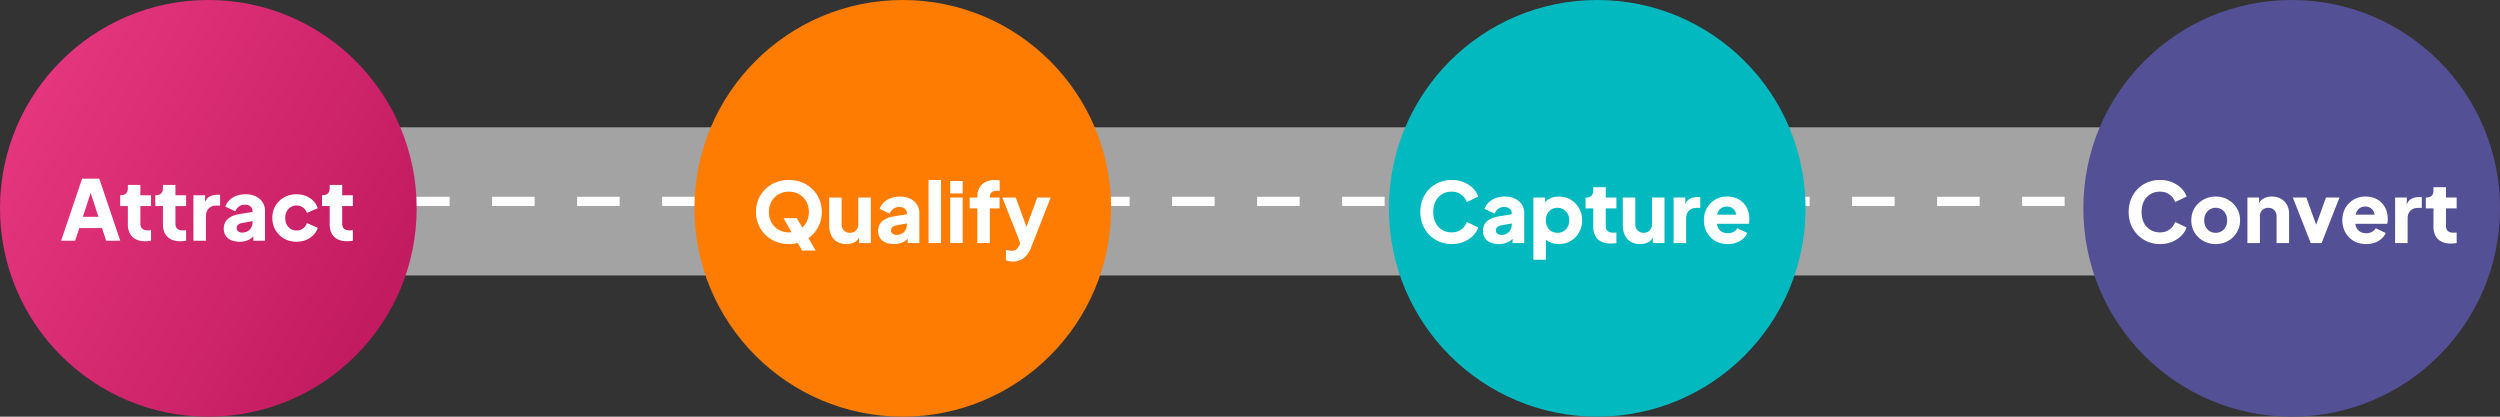 <svg width="1080" height="180" fill="none" xmlns="http://www.w3.org/2000/svg"><rect width="100%" height="100%" fill="#333333" stroke="none"/><path d="M29 87h1021" stroke="#A3A3A3" stroke-width="64"/><path d="M29 87h1021" stroke="#fff" stroke-width="4" stroke-dasharray="18.36 18.36"/><circle cx="90" cy="90" r="90" fill="url(#a)"/><path d="m26.396 104 9.072-26.82h7.416L51.956 104h-6.084l-1.8-5.472h-9.828l-1.8 5.472h-6.048Zm9.396-10.332h6.732L38.42 80.996h1.512l-4.14 12.672Zm26.933 10.548c-2.376 0-4.224-.636-5.544-1.908-1.296-1.296-1.944-3.096-1.944-5.4v-7.884h-3.312v-4.68h.18c1.008 0 1.776-.252 2.304-.756.552-.504.828-1.26.828-2.268v-1.44h5.4v4.464h4.608v4.68h-4.608v7.524c0 .672.12 1.236.36 1.692.24.432.612.756 1.116.972.504.216 1.128.324 1.872.324.168 0 .36-.012.576-.036.216-.024.444-.048.684-.072V104c-.36.048-.768.096-1.224.144-.456.048-.888.072-1.296.072Zm15.153 0c-2.376 0-4.224-.636-5.544-1.908-1.296-1.296-1.944-3.096-1.944-5.4v-7.884h-3.312v-4.68h.18c1.008 0 1.776-.252 2.304-.756.552-.504.828-1.26.828-2.268v-1.44h5.4v4.464h4.608v4.68H75.79v7.524c0 .672.12 1.236.36 1.692.24.432.612.756 1.116.972.504.216 1.128.324 1.872.324.168 0 .36-.012.576-.036.216-.024.444-.048.684-.072V104c-.36.048-.768.096-1.224.144-.456.048-.888.072-1.296.072Zm5.684-.216V84.344h5.04v4.716l-.36-.684c.432-1.656 1.14-2.772 2.124-3.348 1.008-.6 2.196-.9 3.564-.9h1.152v4.68H93.39c-1.32 0-2.388.408-3.204 1.224-.816.792-1.224 1.92-1.224 3.384V104h-5.4Zm19.971.432c-1.416 0-2.64-.228-3.672-.684-1.032-.456-1.824-1.104-2.376-1.944-.552-.864-.828-1.884-.828-3.06 0-1.104.252-2.076.756-2.916.504-.864 1.272-1.584 2.304-2.16 1.056-.576 2.364-.984 3.924-1.224l6.012-.972v3.96l-5.04.9c-.768.144-1.356.396-1.764.756-.408.336-.612.828-.612 1.476 0 .6.228 1.068.684 1.404.456.336 1.02.504 1.692.504.888 0 1.668-.192 2.34-.576a3.998 3.998 0 0 0 1.548-1.548 4.35 4.35 0 0 0 .576-2.196V91.04c0-.744-.3-1.368-.9-1.872-.576-.504-1.368-.756-2.376-.756-.96 0-1.812.264-2.556.792a4.593 4.593 0 0 0-1.584 2.088l-4.32-2.052a7.02 7.02 0 0 1 1.836-2.844c.84-.792 1.848-1.404 3.024-1.836 1.176-.432 2.46-.648 3.852-.648 1.656 0 3.12.3 4.392.9 1.272.6 2.256 1.44 2.952 2.52.72 1.056 1.08 2.292 1.08 3.708V104h-5.04v-3.168l1.224-.216c-.576.864-1.212 1.584-1.908 2.16a7.042 7.042 0 0 1-2.34 1.224c-.864.288-1.824.432-2.88.432Zm24.552 0c-1.968 0-3.744-.444-5.328-1.332a10.458 10.458 0 0 1-3.744-3.708c-.912-1.56-1.368-3.312-1.368-5.256 0-1.944.456-3.684 1.368-5.22a9.825 9.825 0 0 1 3.744-3.672c1.584-.888 3.36-1.332 5.328-1.332 1.464 0 2.82.252 4.068.756 1.248.504 2.316 1.212 3.204 2.124a7.647 7.647 0 0 1 1.908 3.168l-4.68 2.016c-.336-.984-.912-1.764-1.728-2.34-.792-.576-1.716-.864-2.772-.864-.936 0-1.776.228-2.52.684-.72.456-1.296 1.092-1.728 1.908-.408.816-.612 1.752-.612 2.808 0 1.056.204 1.992.612 2.808.432.816 1.008 1.452 1.728 1.908.744.456 1.584.684 2.52.684 1.08 0 2.016-.288 2.808-.864.792-.576 1.356-1.356 1.692-2.34l4.68 2.052c-.36 1.152-.984 2.184-1.872 3.096-.888.912-1.956 1.632-3.204 2.16-1.248.504-2.616.756-4.104.756Zm21.828-.216c-2.376 0-4.224-.636-5.544-1.908-1.296-1.296-1.944-3.096-1.944-5.4v-7.884h-3.312v-4.68h.18c1.008 0 1.776-.252 2.304-.756.552-.504.828-1.26.828-2.268v-1.44h5.4v4.464h4.608v4.68h-4.608v7.524c0 .672.12 1.236.36 1.692.24.432.612.756 1.116.972.504.216 1.128.324 1.872.324.168 0 .36-.012.576-.036.216-.024.444-.048.684-.072V104c-.36.048-.768.096-1.224.144-.456.048-.888.072-1.296.072Z" fill="#fff"/><circle cx="690" cy="90" r="90" fill="#02B9BF"/><path d="M627.12 105.432c-1.92 0-3.708-.348-5.364-1.044a13.18 13.18 0 0 1-4.284-2.916 13.679 13.679 0 0 1-2.88-4.392c-.672-1.68-1.008-3.516-1.008-5.508s.336-3.828 1.008-5.508c.672-1.704 1.62-3.168 2.844-4.392a12.72 12.72 0 0 1 4.284-2.88c1.656-.696 3.456-1.044 5.4-1.044 1.944 0 3.684.324 5.22.972 1.56.648 2.88 1.512 3.96 2.592s1.848 2.28 2.304 3.6l-4.932 2.376c-.456-1.296-1.26-2.364-2.412-3.204-1.128-.864-2.508-1.296-4.14-1.296-1.584 0-2.976.372-4.176 1.116-1.2.744-2.136 1.776-2.808 3.096-.648 1.296-.972 2.82-.972 4.572 0 1.752.324 3.288.972 4.608.672 1.32 1.608 2.352 2.808 3.096 1.2.744 2.592 1.116 4.176 1.116 1.632 0 3.012-.42 4.14-1.26 1.152-.864 1.956-1.944 2.412-3.24l4.932 2.376c-.456 1.32-1.224 2.52-2.304 3.6-1.08 1.08-2.4 1.944-3.96 2.592-1.536.648-3.276.972-5.22.972Zm20.401 0c-1.416 0-2.64-.228-3.672-.684-1.032-.456-1.824-1.104-2.376-1.944-.552-.864-.828-1.884-.828-3.06 0-1.104.252-2.076.756-2.916.504-.864 1.272-1.584 2.304-2.16 1.056-.576 2.364-.984 3.924-1.224l6.012-.972v3.96l-5.04.9c-.768.144-1.356.396-1.764.756-.408.336-.612.828-.612 1.476 0 .6.228 1.068.684 1.404.456.336 1.02.504 1.692.504.888 0 1.668-.192 2.34-.576a3.998 3.998 0 0 0 1.548-1.548 4.35 4.35 0 0 0 .576-2.196V92.04c0-.744-.3-1.368-.9-1.872-.576-.504-1.368-.756-2.376-.756-.96 0-1.812.264-2.556.792a4.593 4.593 0 0 0-1.584 2.088l-4.32-2.052a7.02 7.02 0 0 1 1.836-2.844c.84-.792 1.848-1.404 3.024-1.836 1.176-.432 2.46-.648 3.852-.648 1.656 0 3.12.3 4.392.9 1.272.6 2.256 1.44 2.952 2.52.72 1.056 1.08 2.292 1.08 3.708V105h-5.04v-3.168l1.224-.216c-.576.864-1.212 1.584-1.908 2.16a7.042 7.042 0 0 1-2.34 1.224c-.864.288-1.824.432-2.88.432Zm14.904 6.768V85.344h5.04v3.744l-.468-1.08c.648-.984 1.524-1.74 2.628-2.268 1.128-.552 2.412-.828 3.852-.828 1.872 0 3.564.456 5.076 1.368a10.07 10.07 0 0 1 3.6 3.708c.888 1.536 1.332 3.264 1.332 5.184 0 1.896-.444 3.624-1.332 5.184a9.795 9.795 0 0 1-3.564 3.708c-1.512.912-3.228 1.368-5.148 1.368-1.344 0-2.592-.24-3.744-.72-1.128-.504-2.04-1.236-2.736-2.196l.864-1.116v10.8h-5.4Zm10.368-11.628c1.008 0 1.896-.228 2.664-.684a4.759 4.759 0 0 0 1.8-1.908c.432-.816.648-1.752.648-2.808 0-1.056-.216-1.98-.648-2.772a4.759 4.759 0 0 0-1.8-1.908c-.768-.48-1.656-.72-2.664-.72-.96 0-1.824.228-2.592.684-.744.456-1.332 1.092-1.764 1.908-.408.816-.612 1.752-.612 2.808 0 1.056.204 1.992.612 2.808.432.816 1.02 1.452 1.764 1.908.768.456 1.632.684 2.592.684Zm22.971 4.644c-2.376 0-4.224-.636-5.544-1.908-1.296-1.296-1.944-3.096-1.944-5.4v-7.884h-3.312v-4.68h.18c1.008 0 1.776-.252 2.304-.756.552-.504.828-1.26.828-2.268v-1.44h5.4v4.464h4.608v4.68h-4.608v7.524c0 .672.12 1.236.36 1.692.24.432.612.756 1.116.972.504.216 1.128.324 1.872.324.168 0 .36-.012.576-.036.216-.024.444-.048.684-.072V105c-.36.048-.768.096-1.224.144-.456.048-.888.072-1.296.072Zm12.741.216c-1.584 0-2.94-.336-4.068-1.008-1.104-.696-1.944-1.656-2.52-2.88-.576-1.224-.864-2.652-.864-4.284V85.344h5.4v11.484c0 .744.144 1.404.432 1.98.312.552.744.984 1.296 1.296.552.312 1.176.468 1.872.468.72 0 1.344-.156 1.872-.468a3.121 3.121 0 0 0 1.26-1.296c.312-.576.468-1.236.468-1.98V85.344h5.4V105h-5.04v-3.888l.288.864c-.456 1.176-1.2 2.052-2.232 2.628-1.008.552-2.196.828-3.564.828ZM723 105V85.344h5.04v4.716l-.36-.684c.432-1.656 1.14-2.772 2.124-3.348 1.008-.6 2.196-.9 3.564-.9h1.152v4.68h-1.692c-1.32 0-2.388.408-3.204 1.224-.816.792-1.224 1.92-1.224 3.384V105H723Zm23.354.432c-2.088 0-3.9-.456-5.436-1.368a9.707 9.707 0 0 1-3.564-3.744c-.84-1.56-1.26-3.288-1.26-5.184 0-1.968.432-3.72 1.296-5.256.888-1.536 2.076-2.748 3.564-3.636 1.488-.888 3.168-1.332 5.04-1.332 1.56 0 2.94.252 4.14.756 1.2.48 2.208 1.164 3.024 2.052a8.938 8.938 0 0 1 1.908 3.096c.432 1.152.648 2.412.648 3.78 0 .384-.024.768-.072 1.152-.024.36-.084.672-.18.936h-14.724v-3.96h11.664l-2.556 1.872c.24-1.032.228-1.944-.036-2.736-.264-.816-.732-1.452-1.404-1.908-.648-.48-1.452-.72-2.412-.72-.936 0-1.74.228-2.412.684-.672.456-1.176 1.128-1.512 2.016-.336.888-.468 1.968-.396 3.24-.096 1.104.036 2.076.396 2.916.36.84.912 1.5 1.656 1.98.744.456 1.644.684 2.7.684.96 0 1.776-.192 2.448-.576a4.115 4.115 0 0 0 1.62-1.584l4.32 2.052c-.384.96-.996 1.8-1.836 2.52-.816.72-1.788 1.284-2.916 1.692-1.128.384-2.364.576-3.708.576Z" fill="#fff"/><circle cx="90" cy="90" r="90" transform="matrix(-1 0 0 1 480 0)" fill="#FE7C01"/><path d="M340.804 105.432c-2.016 0-3.888-.348-5.616-1.044a14.018 14.018 0 0 1-4.536-2.916 13.998 13.998 0 0 1-2.988-4.428c-.72-1.68-1.08-3.504-1.08-5.472 0-1.968.348-3.792 1.044-5.472a13.58 13.58 0 0 1 2.988-4.392 14.018 14.018 0 0 1 4.536-2.916c1.728-.696 3.612-1.044 5.652-1.044s3.924.348 5.652 1.044c1.728.696 3.228 1.668 4.5 2.916a12.865 12.865 0 0 1 2.988 4.392c.72 1.68 1.08 3.504 1.08 5.472 0 1.968-.36 3.792-1.08 5.472a13.712 13.712 0 0 1-3.024 4.428c-1.272 1.248-2.772 2.22-4.5 2.916-1.728.696-3.6 1.044-5.616 1.044Zm0-5.04c1.224 0 2.352-.216 3.384-.648a8.635 8.635 0 0 0 2.772-1.8 8.26 8.26 0 0 0 1.836-2.808c.432-1.08.648-2.268.648-3.564 0-1.296-.216-2.472-.648-3.528a8.26 8.26 0 0 0-1.836-2.808 7.904 7.904 0 0 0-2.772-1.8c-1.032-.432-2.16-.648-3.384-.648-1.224 0-2.364.216-3.42.648a7.982 7.982 0 0 0-2.736 1.8 8.26 8.26 0 0 0-1.836 2.808c-.432 1.056-.648 2.232-.648 3.528 0 1.296.216 2.484.648 3.564a8.26 8.26 0 0 0 1.836 2.808 8.742 8.742 0 0 0 2.736 1.8c1.056.432 2.196.648 3.42.648Zm5.688 7.848L338.5 94.272h5.76l8.1 13.968h-5.868Zm19.149-2.808c-1.584 0-2.94-.336-4.068-1.008-1.104-.696-1.944-1.656-2.52-2.88-.576-1.224-.864-2.652-.864-4.284V85.344h5.4v11.484c0 .744.144 1.404.432 1.98.312.552.744.984 1.296 1.296.552.312 1.176.468 1.872.468.72 0 1.344-.156 1.872-.468a3.121 3.121 0 0 0 1.26-1.296c.312-.576.468-1.236.468-1.98V85.344h5.4V105h-5.04v-3.888l.288.864c-.456 1.176-1.2 2.052-2.232 2.628-1.008.552-2.196.828-3.564.828Zm20.579 0c-1.416 0-2.64-.228-3.672-.684-1.032-.456-1.824-1.104-2.376-1.944-.552-.864-.828-1.884-.828-3.06 0-1.104.252-2.076.756-2.916.504-.864 1.272-1.584 2.304-2.16 1.056-.576 2.364-.984 3.924-1.224l6.012-.972v3.96l-5.04.9c-.768.144-1.356.396-1.764.756-.408.336-.612.828-.612 1.476 0 .6.228 1.068.684 1.404.456.336 1.02.504 1.692.504.888 0 1.668-.192 2.34-.576a3.998 3.998 0 0 0 1.548-1.548 4.35 4.35 0 0 0 .576-2.196V92.04c0-.744-.3-1.368-.9-1.872-.576-.504-1.368-.756-2.376-.756-.96 0-1.812.264-2.556.792a4.593 4.593 0 0 0-1.584 2.088l-4.32-2.052a7.02 7.02 0 0 1 1.836-2.844c.84-.792 1.848-1.404 3.024-1.836 1.176-.432 2.46-.648 3.852-.648 1.656 0 3.12.3 4.392.9 1.272.6 2.256 1.44 2.952 2.52.72 1.056 1.08 2.292 1.08 3.708V105h-5.04v-3.168l1.224-.216c-.576.864-1.212 1.584-1.908 2.16A7.042 7.042 0 0 1 389.1 105c-.864.288-1.824.432-2.88.432Zm14.905-.432V77.748h5.4V105h-5.4Zm9.351 0V85.344h5.4V105h-5.4Zm0-21.42v-5.4h5.4v5.4h-5.4ZM422.204 105V90.024h-3.312v-4.68h3.312v-.288c0-1.56.3-2.88.9-3.96.624-1.08 1.512-1.908 2.664-2.484 1.152-.576 2.544-.864 4.176-.864.312 0 .648.024 1.008.072.36.024.66.06.9.108v4.608a3.337 3.337 0 0 0-.648-.072 3.823 3.823 0 0 0-.54-.036c-1.008 0-1.776.228-2.304.684-.504.432-.756 1.08-.756 1.944v.288h4.212v4.68h-4.212V105h-5.4Zm15.449 7.992c-.576 0-1.14-.048-1.692-.144a4.831 4.831 0 0 1-1.404-.468v-4.428c.336.096.732.18 1.188.252.456.072.876.108 1.26.108 1.056 0 1.812-.252 2.268-.756a6.474 6.474 0 0 0 1.116-1.728l1.332-3.06-.072 4.5-8.64-21.924h5.796l5.724 15.588h-2.16l5.724-15.588h5.796l-8.424 21.492c-.528 1.368-1.176 2.508-1.944 3.42-.768.912-1.644 1.596-2.628 2.052-.96.456-2.04.684-3.24.684Z" fill="#fff"/><circle cx="90" cy="90" r="90" transform="matrix(-1 0 0 1 1080 0)" fill="#545095"/><path d="M933.12 105.432c-1.92 0-3.708-.348-5.364-1.044a13.18 13.18 0 0 1-4.284-2.916 13.679 13.679 0 0 1-2.88-4.392c-.672-1.68-1.008-3.516-1.008-5.508s.336-3.828 1.008-5.508c.672-1.704 1.62-3.168 2.844-4.392a12.72 12.72 0 0 1 4.284-2.88c1.656-.696 3.456-1.044 5.4-1.044 1.944 0 3.684.324 5.22.972 1.56.648 2.88 1.512 3.96 2.592s1.848 2.28 2.304 3.6l-4.932 2.376c-.456-1.296-1.26-2.364-2.412-3.204-1.128-.864-2.508-1.296-4.14-1.296-1.584 0-2.976.372-4.176 1.116-1.2.744-2.136 1.776-2.808 3.096-.648 1.296-.972 2.82-.972 4.572 0 1.752.324 3.288.972 4.608.672 1.32 1.608 2.352 2.808 3.096 1.2.744 2.592 1.116 4.176 1.116 1.632 0 3.012-.42 4.14-1.26 1.152-.864 1.956-1.944 2.412-3.24l4.932 2.376c-.456 1.32-1.224 2.52-2.304 3.6-1.08 1.08-2.4 1.944-3.96 2.592-1.536.648-3.276.972-5.22.972Zm24.073 0c-1.944 0-3.72-.444-5.328-1.332a10.463 10.463 0 0 1-3.816-3.636c-.936-1.56-1.404-3.324-1.404-5.292 0-1.992.468-3.756 1.404-5.292a10.463 10.463 0 0 1 3.816-3.636c1.608-.888 3.384-1.332 5.328-1.332 1.944 0 3.708.444 5.292 1.332a10.18 10.18 0 0 1 3.78 3.636c.96 1.536 1.44 3.3 1.44 5.292 0 1.968-.48 3.732-1.44 5.292a10.18 10.18 0 0 1-3.78 3.636c-1.584.888-3.348 1.332-5.292 1.332Zm0-4.86c.984 0 1.836-.228 2.556-.684a4.593 4.593 0 0 0 1.728-1.908c.432-.816.648-1.752.648-2.808 0-1.056-.216-1.98-.648-2.772a4.593 4.593 0 0 0-1.728-1.908c-.72-.48-1.572-.72-2.556-.72s-1.848.24-2.592.72c-.744.456-1.332 1.092-1.764 1.908-.408.792-.612 1.716-.612 2.772 0 1.056.204 1.992.612 2.808.432.816 1.02 1.452 1.764 1.908.744.456 1.608.684 2.592.684ZM970.886 105V85.344h5.04v3.888l-.288-.864c.456-1.176 1.188-2.04 2.196-2.592 1.032-.576 2.232-.864 3.6-.864 1.488 0 2.784.312 3.888.936a6.593 6.593 0 0 1 2.628 2.628c.624 1.104.936 2.4.936 3.888V105h-5.4V93.516c0-.768-.156-1.428-.468-1.98a3.121 3.121 0 0 0-1.26-1.296c-.528-.312-1.152-.468-1.872-.468-.696 0-1.32.156-1.872.468a3.363 3.363 0 0 0-1.296 1.296c-.288.552-.432 1.212-.432 1.98V105h-5.4Zm27.355 0-7.74-19.656h5.832l5.367 14.868h-2.235l5.365-14.868h5.83L1002.92 105h-4.679Zm23.919.432c-2.09 0-3.9-.456-5.44-1.368a9.668 9.668 0 0 1-3.56-3.744c-.84-1.56-1.26-3.288-1.26-5.184 0-1.968.43-3.72 1.29-5.256.89-1.536 2.08-2.748 3.57-3.636 1.48-.888 3.16-1.332 5.04-1.332 1.56 0 2.94.252 4.14.756 1.2.48 2.2 1.164 3.02 2.052.84.888 1.48 1.92 1.91 3.096.43 1.152.65 2.412.65 3.78 0 .384-.03.768-.08 1.152-.02.36-.08.672-.18.936h-14.72v-3.96h11.66l-2.55 1.872c.24-1.032.23-1.944-.04-2.736-.26-.816-.73-1.452-1.4-1.908-.65-.48-1.45-.72-2.41-.72-.94 0-1.74.228-2.42.684-.67.456-1.17 1.128-1.51 2.016-.33.888-.47 1.968-.39 3.24-.1 1.104.03 2.076.39 2.916.36.84.91 1.5 1.66 1.98.74.456 1.64.684 2.7.684.96 0 1.77-.192 2.45-.576a4.195 4.195 0 0 0 1.62-1.584l4.32 2.052c-.39.96-1 1.8-1.84 2.52-.82.72-1.79 1.284-2.92 1.692-1.12.384-2.36.576-3.7.576Zm12.53-.432V85.344h5.04v4.716l-.36-.684c.44-1.656 1.14-2.772 2.13-3.348 1.01-.6 2.19-.9 3.56-.9h1.15v4.68h-1.69c-1.32 0-2.39.408-3.2 1.224-.82.792-1.23 1.92-1.23 3.384V105h-5.4Zm24.06.216c-2.37 0-4.22-.636-5.54-1.908-1.3-1.296-1.95-3.096-1.95-5.4v-7.884h-3.31v-4.68h.18c1.01 0 1.78-.252 2.31-.756.55-.504.82-1.26.82-2.268v-1.44h5.4v4.464h4.61v4.68h-4.61v7.524c0 .672.12 1.236.36 1.692.24.432.62.756 1.12.972.5.216 1.13.324 1.87.324.17 0 .36-.012.58-.036.21-.024.44-.048.68-.072V105c-.36.048-.77.096-1.22.144-.46.048-.89.072-1.3.072Z" fill="#fff"/><defs><linearGradient id="a" x1="-18" y1="52.5" x2="188.5" y2="169" gradientUnits="userSpaceOnUse"><stop stop-color="#E93981"/><stop offset="1" stop-color="#BB1559"/></linearGradient></defs></svg>